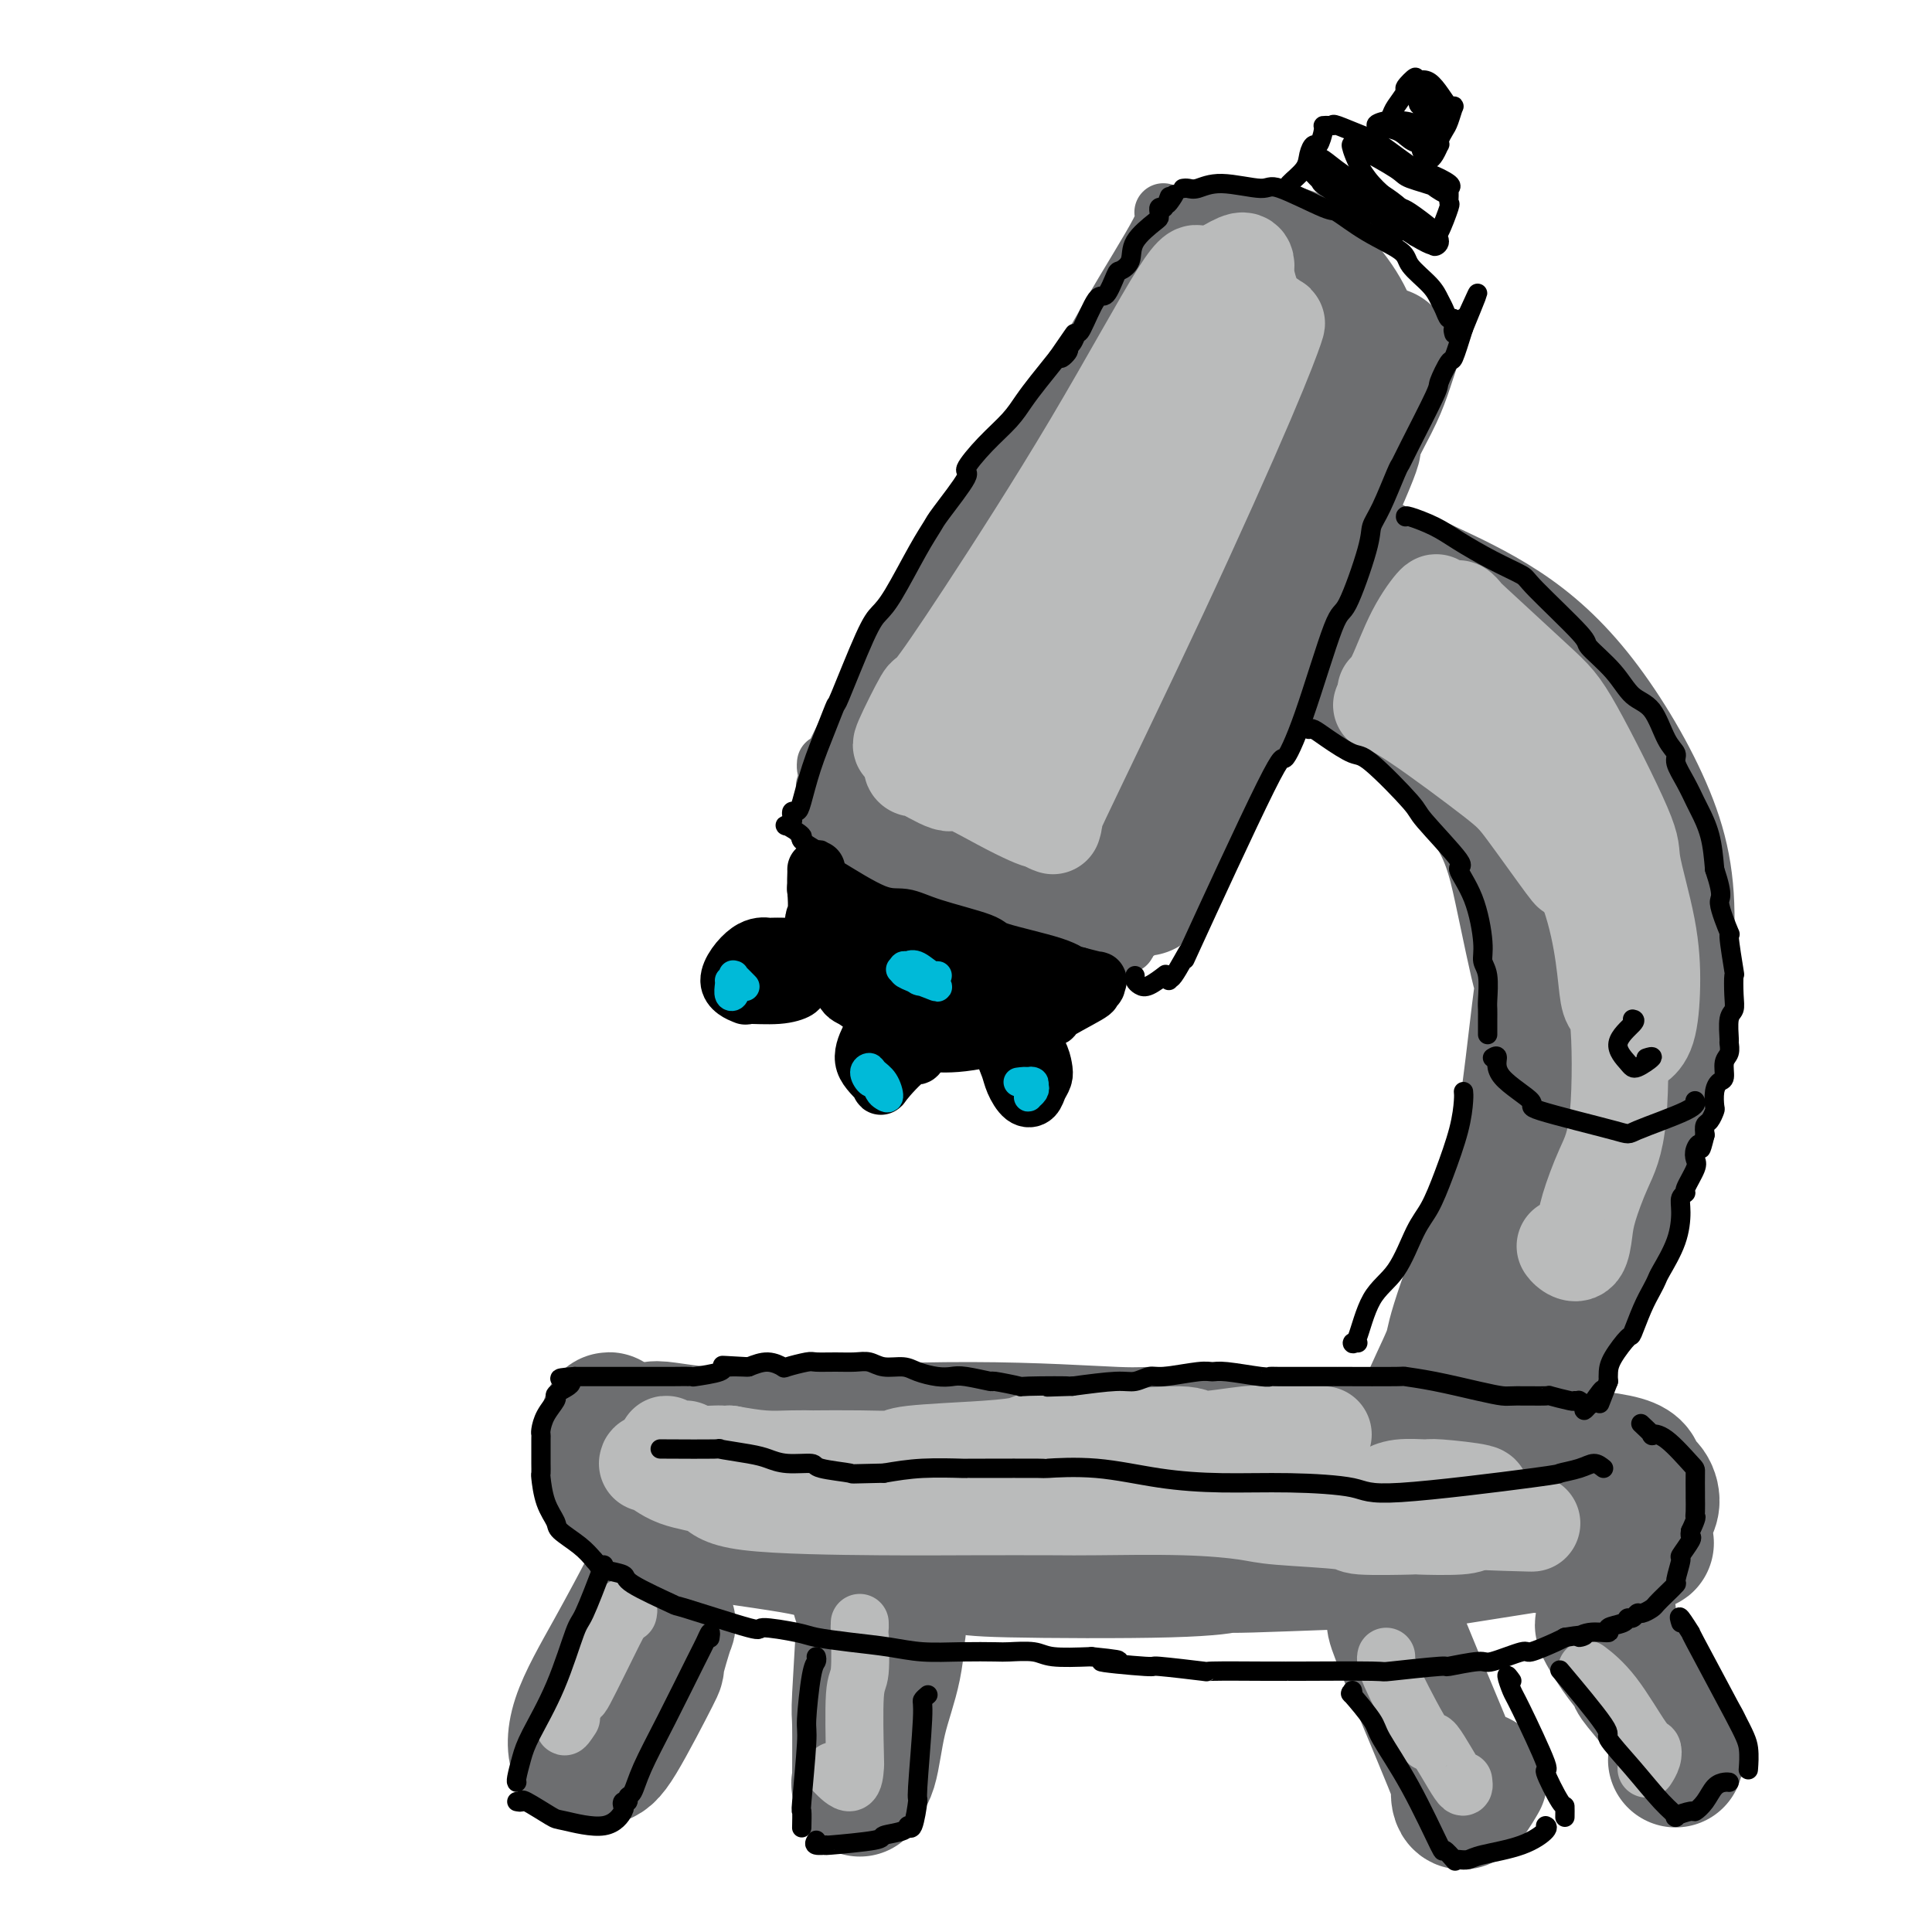 <svg viewBox='0 0 400 400' version='1.1' xmlns='http://www.w3.org/2000/svg' xmlns:xlink='http://www.w3.org/1999/xlink'><g fill='none' stroke='#6D6E70' stroke-width='12' stroke-linecap='round' stroke-linejoin='round'><path d='M183,136c0.131,-0.166 0.261,-0.331 1,-1c0.739,-0.669 2.086,-1.840 5,-5c2.914,-3.160 7.395,-8.309 11,-13c3.605,-4.691 6.333,-8.923 10,-15c3.667,-6.077 8.274,-13.998 12,-20c3.726,-6.002 6.570,-10.083 9,-14c2.430,-3.917 4.447,-7.669 6,-10c1.553,-2.331 2.641,-3.240 3,-4c0.359,-0.760 -0.010,-1.369 0,-2c0.010,-0.631 0.399,-1.283 1,-2c0.601,-0.717 1.415,-1.499 2,-2c0.585,-0.501 0.940,-0.722 1,-1c0.060,-0.278 -0.176,-0.613 0,-1c0.176,-0.387 0.765,-0.825 1,-1c0.235,-0.175 0.118,-0.088 0,0'/><path d='M241,44c-0.125,-0.056 -0.250,-0.112 0,0c0.250,0.112 0.874,0.391 -1,4c-1.874,3.609 -6.246,10.546 -10,17c-3.754,6.454 -6.892,12.425 -12,20c-5.108,7.575 -12.188,16.755 -18,26c-5.812,9.245 -10.356,18.555 -13,23c-2.644,4.445 -3.388,4.024 -5,6c-1.612,1.976 -4.092,6.347 -6,10c-1.908,3.653 -3.243,6.587 -4,8c-0.757,1.413 -0.934,1.303 -1,1c-0.066,-0.303 -0.019,-0.801 0,-1c0.019,-0.199 0.009,-0.100 0,0'/><path d='M169,171c0.842,0.900 1.683,1.799 4,4c2.317,2.201 6.109,5.703 11,9c4.891,3.297 10.880,6.389 15,8c4.120,1.611 6.372,1.741 13,1c6.628,-0.741 17.630,-2.353 23,-4c5.370,-1.647 5.106,-3.328 5,-4c-0.106,-0.672 -0.053,-0.336 0,0'/><path d='M254,44c0.242,-0.377 0.485,-0.754 1,-1c0.515,-0.246 1.303,-0.360 4,0c2.697,0.360 7.305,1.194 10,2c2.695,0.806 3.478,1.585 5,3c1.522,1.415 3.785,3.466 6,6c2.215,2.534 4.384,5.552 6,9c1.616,3.448 2.681,7.326 3,9c0.319,1.674 -0.106,1.143 0,2c0.106,0.857 0.745,3.102 1,4c0.255,0.898 0.128,0.449 0,0'/><path d='M295,74c0.377,0.142 0.755,0.283 1,0c0.245,-0.283 0.358,-0.992 0,0c-0.358,0.992 -1.186,3.684 -2,6c-0.814,2.316 -1.612,4.255 -3,7c-1.388,2.745 -3.364,6.297 -7,14c-3.636,7.703 -8.931,19.558 -11,24c-2.069,4.442 -0.913,1.470 -3,5c-2.087,3.530 -7.419,13.561 -11,21c-3.581,7.439 -5.413,12.287 -6,14c-0.587,1.713 0.069,0.290 -1,2c-1.069,1.710 -3.864,6.552 -5,9c-1.136,2.448 -0.615,2.502 -1,3c-0.385,0.498 -1.678,1.440 -2,2c-0.322,0.560 0.328,0.740 0,1c-0.328,0.260 -1.633,0.602 -2,1c-0.367,0.398 0.205,0.854 0,1c-0.205,0.146 -1.188,-0.016 -2,1c-0.812,1.016 -1.455,3.210 -2,4c-0.545,0.790 -0.993,0.174 -1,0c-0.007,-0.174 0.427,0.093 0,1c-0.427,0.907 -1.713,2.453 -3,4'/><path d='M234,194c-1.699,2.490 0.052,1.215 -1,1c-1.052,-0.215 -4.908,0.628 -6,1c-1.092,0.372 0.581,0.271 -2,0c-2.581,-0.271 -9.417,-0.712 -12,-1c-2.583,-0.288 -0.912,-0.421 -4,-1c-3.088,-0.579 -10.935,-1.603 -14,-2c-3.065,-0.397 -1.347,-0.168 -3,-1c-1.653,-0.832 -6.675,-2.724 -9,-4c-2.325,-1.276 -1.951,-1.936 -2,-2c-0.049,-0.064 -0.521,0.469 -2,-2c-1.479,-2.469 -3.966,-7.941 -5,-10c-1.034,-2.059 -0.617,-0.706 -1,-2c-0.383,-1.294 -1.567,-5.236 -2,-7c-0.433,-1.764 -0.116,-1.349 0,-1c0.116,0.349 0.031,0.632 0,1c-0.031,0.368 -0.009,0.819 0,1c0.009,0.181 0.004,0.090 0,0'/></g>
<g fill='none' stroke='#6D6E70' stroke-width='28' stroke-linecap='round' stroke-linejoin='round'><path d='M258,55c-0.141,-0.177 -0.282,-0.354 0,-1c0.282,-0.646 0.986,-1.762 0,0c-0.986,1.762 -3.662,6.400 -4,7c-0.338,0.600 1.662,-2.840 -2,3c-3.662,5.840 -12.987,20.960 -17,28c-4.013,7.040 -2.715,5.999 -6,13c-3.285,7.001 -11.152,22.043 -14,28c-2.848,5.957 -0.675,2.827 -2,5c-1.325,2.173 -6.148,9.648 -10,16c-3.852,6.352 -6.735,11.582 -8,14c-1.265,2.418 -0.913,2.024 -1,2c-0.087,-0.024 -0.615,0.322 -1,1c-0.385,0.678 -0.629,1.687 -1,2c-0.371,0.313 -0.869,-0.070 -1,0c-0.131,0.070 0.105,0.591 0,0c-0.105,-0.591 -0.553,-2.296 -1,-4'/><path d='M190,169c-0.421,-0.099 -0.974,1.653 0,-2c0.974,-3.653 3.476,-12.710 5,-17c1.524,-4.290 2.069,-3.815 3,-5c0.931,-1.185 2.248,-4.032 5,-9c2.752,-4.968 6.940,-12.056 10,-17c3.060,-4.944 4.991,-7.744 6,-9c1.009,-1.256 1.097,-0.967 1,-1c-0.097,-0.033 -0.378,-0.387 -1,0c-0.622,0.387 -1.585,1.516 -2,2c-0.415,0.484 -0.283,0.324 -4,6c-3.717,5.676 -11.283,17.187 -15,23c-3.717,5.813 -3.584,5.929 -4,6c-0.416,0.071 -1.380,0.096 -3,3c-1.620,2.904 -3.894,8.686 -5,11c-1.106,2.314 -1.042,1.159 -1,1c0.042,-0.159 0.063,0.679 0,1c-0.063,0.321 -0.209,0.125 1,1c1.209,0.875 3.774,2.821 5,4c1.226,1.179 1.113,1.589 1,2'/><path d='M192,169c2.073,1.831 4.257,3.407 8,6c3.743,2.593 9.045,6.203 12,8c2.955,1.797 3.563,1.781 6,2c2.437,0.219 6.705,0.674 9,1c2.295,0.326 2.619,0.522 4,0c1.381,-0.522 3.820,-1.763 5,-2c1.180,-0.237 1.100,0.531 2,-2c0.900,-2.531 2.781,-8.361 3,-9c0.219,-0.639 -1.222,3.912 2,-2c3.222,-5.912 11.109,-22.289 15,-31c3.891,-8.711 3.786,-9.757 4,-10c0.214,-0.243 0.748,0.316 4,-6c3.252,-6.316 9.221,-19.506 12,-26c2.779,-6.494 2.366,-6.293 2,-6c-0.366,0.293 -0.686,0.676 0,-1c0.686,-1.676 2.377,-5.413 3,-7c0.623,-1.587 0.178,-1.025 0,-1c-0.178,0.025 -0.089,-0.488 0,-1'/><path d='M283,82c7.326,-16.102 2.141,-5.358 0,-2c-2.141,3.358 -1.239,-0.669 -1,-2c0.239,-1.331 -0.187,0.035 -1,-1c-0.813,-1.035 -2.015,-4.473 -3,-6c-0.985,-1.527 -1.754,-1.145 -3,-2c-1.246,-0.855 -2.970,-2.948 -4,-5c-1.030,-2.052 -1.365,-4.062 -3,-3c-1.635,1.062 -4.570,5.197 -5,5c-0.430,-0.197 1.645,-4.728 -7,13c-8.645,17.728 -28.010,57.713 -36,74c-7.990,16.287 -4.604,8.877 -5,10c-0.396,1.123 -4.575,10.778 -6,15c-1.425,4.222 -0.097,3.010 0,3c0.097,-0.010 -1.036,1.183 0,-1c1.036,-2.183 4.240,-7.742 10,-17c5.760,-9.258 14.074,-22.217 21,-33c6.926,-10.783 12.463,-19.392 18,-28'/><path d='M258,102c8.762,-14.022 6.167,-9.578 6,-9c-0.167,0.578 2.095,-2.711 3,-4c0.905,-1.289 0.452,-0.580 1,-1c0.548,-0.420 2.098,-1.970 -1,4c-3.098,5.970 -10.844,19.459 -17,31c-6.156,11.541 -10.721,21.134 -14,29c-3.279,7.866 -5.271,14.005 -6,16c-0.729,1.995 -0.196,-0.155 0,-2c0.196,-1.845 0.056,-3.384 0,-4c-0.056,-0.616 -0.028,-0.308 0,0'/><path d='M284,117c0.111,0.026 0.223,0.051 0,0c-0.223,-0.051 -0.780,-0.179 -1,0c-0.220,0.179 -0.103,0.666 1,1c1.103,0.334 3.194,0.515 5,1c1.806,0.485 3.329,1.274 7,3c3.671,1.726 9.492,4.390 15,8c5.508,3.610 10.705,8.168 16,15c5.295,6.832 10.689,15.939 14,24c3.311,8.061 4.538,15.076 4,26c-0.538,10.924 -2.841,25.756 -4,33c-1.159,7.244 -1.175,6.901 -4,13c-2.825,6.099 -8.459,18.639 -12,27c-3.541,8.361 -4.987,12.541 -7,17c-2.013,4.459 -4.591,9.195 -6,10c-1.409,0.805 -1.649,-2.322 -2,-4c-0.351,-1.678 -0.815,-1.908 -1,-2c-0.185,-0.092 -0.093,-0.046 0,0'/><path d='M263,133c0.488,-0.175 0.976,-0.350 1,-1c0.024,-0.650 -0.417,-1.776 5,1c5.417,2.776 16.691,9.454 21,12c4.309,2.546 1.651,0.961 4,4c2.349,3.039 9.704,10.704 14,17c4.296,6.296 5.531,11.223 7,18c1.469,6.777 3.170,15.402 4,18c0.830,2.598 0.787,-0.833 0,5c-0.787,5.833 -2.319,20.929 -4,30c-1.681,9.071 -3.512,12.116 -6,18c-2.488,5.884 -5.633,14.605 -7,19c-1.367,4.395 -0.955,4.462 -2,7c-1.045,2.538 -3.547,7.547 -4,9c-0.453,1.453 1.144,-0.649 4,-5c2.856,-4.351 6.972,-10.950 11,-20c4.028,-9.050 7.969,-20.552 10,-35c2.031,-14.448 2.152,-31.842 2,-40c-0.152,-8.158 -0.576,-7.079 -1,-6'/><path d='M322,184c-0.847,-11.784 -3.465,-18.245 -10,-26c-6.535,-7.755 -16.986,-16.806 -21,-20c-4.014,-3.194 -1.591,-0.532 -1,0c0.591,0.532 -0.649,-1.066 4,5c4.649,6.066 15.187,19.797 20,26c4.813,6.203 3.902,4.878 5,9c1.098,4.122 4.206,13.689 3,30c-1.206,16.311 -6.727,39.365 -10,51c-3.273,11.635 -4.300,11.851 -5,13c-0.700,1.149 -1.073,3.233 -2,4c-0.927,0.767 -2.408,0.219 -3,0c-0.592,-0.219 -0.296,-0.110 0,0'/><path d='M302,299c-0.201,-0.002 -0.401,-0.003 -1,0c-0.599,0.003 -1.596,0.011 -3,0c-1.404,-0.011 -3.215,-0.040 -8,0c-4.785,0.040 -12.543,0.150 -18,0c-5.457,-0.150 -8.612,-0.558 -14,-1c-5.388,-0.442 -13.008,-0.916 -17,-1c-3.992,-0.084 -4.358,0.223 -10,0c-5.642,-0.223 -16.562,-0.975 -30,-1c-13.438,-0.025 -29.394,0.676 -39,1c-9.606,0.324 -12.861,0.269 -16,0c-3.139,-0.269 -6.161,-0.753 -8,-1c-1.839,-0.247 -2.495,-0.259 -3,0c-0.505,0.259 -0.859,0.788 -1,1c-0.141,0.212 -0.071,0.106 0,0'/><path d='M126,294c0.121,-0.073 0.243,-0.146 0,1c-0.243,1.146 -0.849,3.512 -1,5c-0.151,1.488 0.155,2.097 0,3c-0.155,0.903 -0.769,2.100 1,4c1.769,1.900 5.921,4.502 7,6c1.079,1.498 -0.916,1.893 5,3c5.916,1.107 19.742,2.925 26,4c6.258,1.075 4.949,1.408 10,2c5.051,0.592 16.462,1.442 22,2c5.538,0.558 5.203,0.824 13,1c7.797,0.176 23.727,0.260 33,0c9.273,-0.260 11.890,-0.866 12,-1c0.110,-0.134 -2.287,0.202 5,0c7.287,-0.202 24.259,-0.944 31,-1c6.741,-0.056 3.251,0.573 7,0c3.749,-0.573 14.737,-2.350 19,-3c4.263,-0.650 1.802,-0.175 3,0c1.198,0.175 6.057,0.050 9,0c2.943,-0.050 3.972,-0.025 5,0'/><path d='M333,320c14.455,-0.868 5.093,-0.539 2,0c-3.093,0.539 0.084,1.287 2,0c1.916,-1.287 2.572,-4.609 3,-6c0.428,-1.391 0.628,-0.852 1,-1c0.372,-0.148 0.917,-0.985 1,-2c0.083,-1.015 -0.295,-2.209 -1,-3c-0.705,-0.791 -1.736,-1.181 -2,-2c-0.264,-0.819 0.240,-2.069 -3,-3c-3.240,-0.931 -10.224,-1.545 -16,-2c-5.776,-0.455 -10.344,-0.752 -13,-1c-2.656,-0.248 -3.400,-0.447 -7,0c-3.600,0.447 -10.058,1.541 -15,2c-4.942,0.459 -8.369,0.284 -15,1c-6.631,0.716 -16.465,2.322 -21,3c-4.535,0.678 -3.772,0.429 -8,1c-4.228,0.571 -13.446,1.961 -20,3c-6.554,1.039 -10.444,1.725 -14,2c-3.556,0.275 -6.778,0.137 -10,0'/><path d='M197,312c-19.957,1.448 -14.850,-0.932 -14,-2c0.850,-1.068 -2.556,-0.822 -5,-1c-2.444,-0.178 -3.927,-0.779 -5,-1c-1.073,-0.221 -1.735,-0.063 -2,0c-0.265,0.063 -0.132,0.032 0,0'/><path d='M136,326c-0.467,0.494 -0.934,0.988 -1,1c-0.066,0.012 0.268,-0.459 -1,2c-1.268,2.459 -4.139,7.848 -7,13c-2.861,5.152 -5.711,10.069 -7,14c-1.289,3.931 -1.017,6.878 0,8c1.017,1.122 2.777,0.418 4,0c1.223,-0.418 1.908,-0.550 4,-4c2.092,-3.450 5.590,-10.217 7,-13c1.410,-2.783 0.731,-1.583 1,-3c0.269,-1.417 1.484,-5.452 2,-7c0.516,-1.548 0.331,-0.609 0,0c-0.331,0.609 -0.809,0.888 -1,1c-0.191,0.112 -0.096,0.056 0,0'/><path d='M178,331c0.431,-0.864 0.862,-1.728 1,-1c0.138,0.728 -0.016,3.048 0,3c0.016,-0.048 0.201,-2.465 0,1c-0.201,3.465 -0.788,12.810 -1,17c-0.212,4.190 -0.051,3.224 0,6c0.051,2.776 -0.010,9.293 0,12c0.010,2.707 0.090,1.605 0,1c-0.090,-0.605 -0.350,-0.711 0,-1c0.350,-0.289 1.309,-0.760 2,-3c0.691,-2.240 1.113,-6.249 2,-10c0.887,-3.751 2.238,-7.242 3,-11c0.762,-3.758 0.936,-7.781 1,-9c0.064,-1.219 0.018,0.366 0,1c-0.018,0.634 -0.009,0.317 0,0'/><path d='M289,337c0.089,-0.309 0.179,-0.618 0,-1c-0.179,-0.382 -0.626,-0.838 0,1c0.626,1.838 2.326,5.968 4,10c1.674,4.032 3.321,7.966 5,12c1.679,4.034 3.389,8.169 4,10c0.611,1.831 0.123,1.357 0,2c-0.123,0.643 0.121,2.404 1,2c0.879,-0.404 2.394,-2.973 3,-4c0.606,-1.027 0.303,-0.514 0,0'/><path d='M333,334c-0.441,-0.229 -0.881,-0.458 -1,0c-0.119,0.458 0.085,1.601 0,2c-0.085,0.399 -0.457,0.052 0,1c0.457,0.948 1.745,3.191 3,5c1.255,1.809 2.477,3.186 3,4c0.523,0.814 0.347,1.067 1,2c0.653,0.933 2.137,2.548 4,5c1.863,2.452 4.107,5.743 5,7c0.893,1.257 0.435,0.481 0,1c-0.435,0.519 -0.848,2.332 -1,3c-0.152,0.668 -0.043,0.191 0,0c0.043,-0.191 0.022,-0.095 0,0'/></g>
<g fill='none' stroke='#BABBBB' stroke-width='20' stroke-linecap='round' stroke-linejoin='round'><path d='M249,57c-0.439,-0.064 -0.879,-0.128 -1,0c-0.121,0.128 0.075,0.446 0,0c-0.075,-0.446 -0.423,-1.658 -4,4c-3.577,5.658 -10.385,18.186 -18,31c-7.615,12.814 -16.037,25.913 -22,35c-5.963,9.087 -9.468,14.161 -11,16c-1.532,1.839 -1.091,0.441 -2,2c-0.909,1.559 -3.168,6.074 -4,8c-0.832,1.926 -0.238,1.265 0,1c0.238,-0.265 0.119,-0.132 0,0'/><path d='M190,159c-0.364,0.098 -0.728,0.196 -1,0c-0.272,-0.196 -0.453,-0.687 1,0c1.453,0.687 4.538,2.552 6,3c1.462,0.448 1.299,-0.521 3,0c1.701,0.521 5.265,2.532 8,4c2.735,1.468 4.640,2.394 6,3c1.360,0.606 2.174,0.894 3,1c0.826,0.106 1.665,0.030 2,0c0.335,-0.030 0.168,-0.015 0,0'/><path d='M218,171c0.247,-0.838 0.494,-1.676 0,-1c-0.494,0.676 -1.729,2.865 2,-5c3.729,-7.865 12.423,-25.785 20,-42c7.577,-16.215 14.039,-30.724 18,-40c3.961,-9.276 5.423,-13.320 6,-15c0.577,-1.680 0.270,-0.996 0,-1c-0.270,-0.004 -0.503,-0.697 -1,-1c-0.497,-0.303 -1.258,-0.216 -2,-1c-0.742,-0.784 -1.464,-2.439 -2,-4c-0.536,-1.561 -0.886,-3.027 -1,-4c-0.114,-0.973 0.008,-1.454 0,-2c-0.008,-0.546 -0.145,-1.156 -1,-1c-0.855,0.156 -2.427,1.078 -4,2'/><path d='M253,56c-0.871,0.335 -1.049,0.172 -2,1c-0.951,0.828 -2.675,2.645 -6,9c-3.325,6.355 -8.253,17.247 -11,23c-2.747,5.753 -3.314,6.365 -7,14c-3.686,7.635 -10.490,22.291 -14,31c-3.510,8.709 -3.725,11.470 -4,13c-0.275,1.530 -0.612,1.829 -1,4c-0.388,2.171 -0.829,6.215 0,5c0.829,-1.215 2.929,-7.688 7,-16c4.071,-8.312 10.113,-18.464 15,-27c4.887,-8.536 8.620,-15.455 11,-20c2.380,-4.545 3.406,-6.715 4,-8c0.594,-1.285 0.757,-1.685 1,-2c0.243,-0.315 0.565,-0.546 0,1c-0.565,1.546 -2.019,4.870 -4,9c-1.981,4.130 -4.491,9.065 -7,14'/><path d='M235,107c-2.500,5.357 -3.750,7.750 -5,11c-1.250,3.250 -2.500,7.357 -3,9c-0.500,1.643 -0.250,0.821 0,0'/><path d='M297,126c0.348,-0.853 0.695,-1.707 0,-1c-0.695,0.707 -2.434,2.973 -4,6c-1.566,3.027 -2.960,6.815 -4,9c-1.040,2.185 -1.726,2.767 -2,3c-0.274,0.233 -0.137,0.116 0,0'/><path d='M286,146c0.045,-0.153 0.090,-0.306 1,0c0.910,0.306 2.685,1.069 7,4c4.315,2.931 11.170,8.028 15,11c3.830,2.972 4.635,3.817 7,7c2.365,3.183 6.291,8.703 8,11c1.709,2.297 1.203,1.371 1,1c-0.203,-0.371 -0.101,-0.185 0,0'/><path d='M302,127c-0.146,-0.562 -0.293,-1.124 0,-1c0.293,0.124 1.025,0.933 1,1c-0.025,0.067 -0.808,-0.608 2,2c2.808,2.608 9.207,8.500 13,12c3.793,3.500 4.978,4.610 8,10c3.022,5.390 7.880,15.061 10,20c2.120,4.939 1.503,5.145 2,8c0.497,2.855 2.108,8.359 3,13c0.892,4.641 1.064,8.419 1,12c-0.064,3.581 -0.363,6.964 -1,9c-0.637,2.036 -1.610,2.725 -2,3c-0.390,0.275 -0.195,0.138 0,0'/><path d='M306,147c-0.369,-0.481 -0.738,-0.962 -1,-1c-0.262,-0.038 -0.417,0.368 1,2c1.417,1.632 4.406,4.489 9,11c4.594,6.511 10.792,16.674 14,26c3.208,9.326 3.427,17.814 4,21c0.573,3.186 1.499,1.071 2,5c0.501,3.929 0.577,13.901 0,20c-0.577,6.099 -1.807,8.325 -3,11c-1.193,2.675 -2.348,5.799 -3,8c-0.652,2.201 -0.802,3.479 -1,5c-0.198,1.521 -0.445,3.284 -1,4c-0.555,0.716 -1.419,0.385 -2,0c-0.581,-0.385 -0.880,-0.824 -1,-1c-0.120,-0.176 -0.060,-0.088 0,0'/><path d='M274,297c-0.522,0.003 -1.045,0.006 -1,0c0.045,-0.006 0.656,-0.020 -1,0c-1.656,0.020 -5.581,0.076 -8,0c-2.419,-0.076 -3.334,-0.283 -6,0c-2.666,0.283 -7.085,1.056 -9,1c-1.915,-0.056 -1.325,-0.940 -5,-1c-3.675,-0.060 -11.613,0.705 -15,1c-3.387,0.295 -2.222,0.120 -4,0c-1.778,-0.120 -6.500,-0.186 -9,0c-2.500,0.186 -2.778,0.624 -4,1c-1.222,0.376 -3.387,0.689 -8,1c-4.613,0.311 -11.674,0.619 -15,1c-3.326,0.381 -2.916,0.834 -4,1c-1.084,0.166 -3.663,0.045 -7,0c-3.337,-0.045 -7.433,-0.015 -9,0c-1.567,0.015 -0.606,0.014 -1,0c-0.394,-0.014 -2.145,-0.042 -4,0c-1.855,0.042 -3.816,0.155 -6,0c-2.184,-0.155 -4.592,-0.577 -7,-1'/><path d='M151,301c-19.414,0.601 -6.450,0.104 -3,0c3.450,-0.104 -2.616,0.184 -5,0c-2.384,-0.184 -1.087,-0.841 -1,-1c0.087,-0.159 -1.035,0.178 -2,0c-0.965,-0.178 -1.774,-0.873 -2,-1c-0.226,-0.127 0.132,0.312 0,1c-0.132,0.688 -0.752,1.625 -1,2c-0.248,0.375 -0.124,0.187 0,0'/><path d='M134,303c0.054,-0.301 0.108,-0.603 1,0c0.892,0.603 2.622,2.109 5,3c2.378,0.891 5.403,1.167 7,2c1.597,0.833 1.766,2.223 8,3c6.234,0.777 18.531,0.939 27,1c8.469,0.061 13.109,0.019 19,0c5.891,-0.019 13.035,-0.016 17,0c3.965,0.016 4.753,0.046 9,0c4.247,-0.046 11.955,-0.166 18,0c6.045,0.166 10.428,0.619 13,1c2.572,0.381 3.333,0.690 7,1c3.667,0.310 10.239,0.620 13,1c2.761,0.380 1.709,0.831 4,1c2.291,0.169 7.923,0.056 10,0c2.077,-0.056 0.598,-0.053 2,0c1.402,0.053 5.686,0.158 8,0c2.314,-0.158 2.657,-0.579 3,-1'/><path d='M305,315c23.428,0.667 6.997,0.333 1,0c-5.997,-0.333 -1.560,-0.667 0,-1c1.560,-0.333 0.244,-0.666 0,-1c-0.244,-0.334 0.586,-0.668 1,-1c0.414,-0.332 0.413,-0.663 0,-1c-0.413,-0.337 -1.237,-0.680 -1,-1c0.237,-0.320 1.534,-0.618 0,-1c-1.534,-0.382 -5.900,-0.848 -8,-1c-2.100,-0.152 -1.934,0.011 -3,0c-1.066,-0.011 -3.364,-0.195 -5,0c-1.636,0.195 -2.610,0.770 -3,1c-0.390,0.230 -0.195,0.115 0,0'/></g>
<g fill='none' stroke='#BABBBB' stroke-width='12' stroke-linecap='round' stroke-linejoin='round'><path d='M178,336c0.008,0.536 0.016,1.073 0,1c-0.016,-0.073 -0.057,-0.755 0,1c0.057,1.755 0.211,5.948 0,8c-0.211,2.052 -0.786,1.964 -1,5c-0.214,3.036 -0.069,9.195 0,12c0.069,2.805 0.060,2.257 0,3c-0.060,0.743 -0.170,2.777 -1,3c-0.830,0.223 -2.380,-1.365 -3,-2c-0.620,-0.635 -0.310,-0.318 0,0'/><path d='M130,334c0.078,-0.321 0.156,-0.643 0,-1c-0.156,-0.357 -0.546,-0.751 -1,0c-0.454,0.751 -0.971,2.645 -1,3c-0.029,0.355 0.430,-0.830 -1,2c-1.430,2.830 -4.751,9.675 -6,12c-1.249,2.325 -0.428,0.128 -1,1c-0.572,0.872 -2.539,4.812 -3,6c-0.461,1.188 0.582,-0.375 1,-1c0.418,-0.625 0.209,-0.313 0,0'/><path d='M287,343c-0.050,0.199 -0.101,0.399 0,1c0.101,0.601 0.353,1.604 2,5c1.647,3.396 4.690,9.186 6,11c1.310,1.814 0.887,-0.349 2,1c1.113,1.349 3.761,6.209 5,8c1.239,1.791 1.068,0.512 1,0c-0.068,-0.512 -0.034,-0.256 0,0'/><path d='M329,346c-0.400,-0.306 -0.800,-0.612 0,0c0.800,0.612 2.799,2.143 5,5c2.201,2.857 4.604,7.039 6,9c1.396,1.961 1.787,1.701 2,2c0.213,0.299 0.250,1.157 0,2c-0.250,0.843 -0.786,1.669 -1,2c-0.214,0.331 -0.107,0.165 0,0'/></g>
<g fill='none' stroke='#000000' stroke-width='12' stroke-linecap='round' stroke-linejoin='round'><path d='M169,180c0.010,0.225 0.020,0.450 0,1c-0.020,0.550 -0.070,1.425 0,3c0.070,1.575 0.260,3.850 0,5c-0.260,1.150 -0.971,1.176 0,4c0.971,2.824 3.624,8.445 5,11c1.376,2.555 1.475,2.044 3,3c1.525,0.956 4.475,3.380 7,5c2.525,1.620 4.624,2.438 6,3c1.376,0.562 2.030,0.868 4,1c1.970,0.132 5.255,0.089 10,-1c4.745,-1.089 10.950,-3.223 13,-4c2.050,-0.777 -0.054,-0.198 1,-1c1.054,-0.802 5.266,-2.985 7,-4c1.734,-1.015 0.989,-0.863 1,-1c0.011,-0.137 0.776,-0.562 1,-1c0.224,-0.438 -0.094,-0.887 0,-1c0.094,-0.113 0.598,0.111 0,0c-0.598,-0.111 -2.299,-0.555 -4,-1'/><path d='M223,202c-0.774,-0.231 -0.709,0.192 -1,0c-0.291,-0.192 -0.937,-0.998 -4,-2c-3.063,-1.002 -8.543,-2.201 -11,-3c-2.457,-0.799 -1.889,-1.200 -4,-2c-2.111,-0.800 -6.899,-2.000 -10,-3c-3.101,-1.000 -4.513,-1.799 -6,-2c-1.487,-0.201 -3.047,0.197 -6,-1c-2.953,-1.197 -7.298,-3.989 -9,-5c-1.702,-1.011 -0.759,-0.241 -1,0c-0.241,0.241 -1.665,-0.048 -2,0c-0.335,0.048 0.418,0.433 2,2c1.582,1.567 3.993,4.315 7,7c3.007,2.685 6.610,5.307 12,9c5.390,3.693 12.567,8.456 13,9c0.433,0.544 -5.876,-3.130 -9,-5c-3.124,-1.870 -3.062,-1.935 -3,-2'/><path d='M191,204c-4.679,-2.819 -10.378,-6.366 -13,-8c-2.622,-1.634 -2.169,-1.354 -2,-1c0.169,0.354 0.054,0.783 1,1c0.946,0.217 2.952,0.223 5,1c2.048,0.777 4.139,2.324 7,4c2.861,1.676 6.493,3.482 10,5c3.507,1.518 6.888,2.747 8,3c1.112,0.253 -0.047,-0.470 -1,-1c-0.953,-0.530 -1.701,-0.866 -2,-1c-0.299,-0.134 -0.150,-0.067 0,0'/><path d='M201,206c-0.357,-0.348 -0.714,-0.696 -1,-1c-0.286,-0.304 -0.502,-0.564 -1,-1c-0.498,-0.436 -1.279,-1.049 -2,-2c-0.721,-0.951 -1.381,-2.241 2,-2c3.381,0.241 10.803,2.013 14,3c3.197,0.987 2.168,1.189 1,1c-1.168,-0.189 -2.477,-0.768 -3,-1c-0.523,-0.232 -0.262,-0.116 0,0'/><path d='M163,196c-0.204,0.003 -0.409,0.006 -1,0c-0.591,-0.006 -1.569,-0.022 -2,0c-0.431,0.022 -0.317,0.083 -1,0c-0.683,-0.083 -2.164,-0.308 -4,1c-1.836,1.308 -4.026,4.151 -4,6c0.026,1.849 2.267,2.703 3,3c0.733,0.297 -0.042,0.035 1,0c1.042,-0.035 3.900,0.155 6,0c2.100,-0.155 3.441,-0.657 4,-1c0.559,-0.343 0.335,-0.528 1,-1c0.665,-0.472 2.218,-1.233 2,-2c-0.218,-0.767 -2.206,-1.541 -3,-2c-0.794,-0.459 -0.394,-0.603 -1,-1c-0.606,-0.397 -2.218,-1.049 -3,-1c-0.782,0.049 -0.734,0.798 -1,1c-0.266,0.202 -0.844,-0.142 -1,0c-0.156,0.142 0.112,0.769 1,1c0.888,0.231 2.397,0.066 3,0c0.603,-0.066 0.302,-0.033 0,0'/><path d='M183,210c0.067,-0.561 0.135,-1.121 0,-1c-0.135,0.121 -0.471,0.924 -1,2c-0.529,1.076 -1.249,2.427 -2,4c-0.751,1.573 -1.532,3.370 -1,5c0.532,1.630 2.376,3.095 3,4c0.624,0.905 0.028,1.250 1,0c0.972,-1.250 3.511,-4.096 5,-5c1.489,-0.904 1.926,0.132 2,-1c0.074,-1.132 -0.216,-4.434 -1,-6c-0.784,-1.566 -2.063,-1.397 -3,-2c-0.937,-0.603 -1.533,-1.979 -2,-2c-0.467,-0.021 -0.806,1.314 -1,2c-0.194,0.686 -0.245,0.723 0,1c0.245,0.277 0.784,0.793 1,1c0.216,0.207 0.108,0.103 0,0'/><path d='M209,217c-0.518,0.150 -1.036,0.301 -1,1c0.036,0.699 0.625,1.947 1,3c0.375,1.053 0.535,1.912 1,3c0.465,1.088 1.235,2.405 2,3c0.765,0.595 1.524,0.466 2,0c0.476,-0.466 0.670,-1.271 1,-2c0.330,-0.729 0.797,-1.381 1,-2c0.203,-0.619 0.142,-1.204 0,-2c-0.142,-0.796 -0.364,-1.803 -1,-3c-0.636,-1.197 -1.687,-2.583 -2,-3c-0.313,-0.417 0.112,0.136 0,0c-0.112,-0.136 -0.761,-0.960 -1,-1c-0.239,-0.040 -0.068,0.703 0,1c0.068,0.297 0.034,0.149 0,0'/></g>
<g fill='none' stroke='#00BAD8' stroke-width='6' stroke-linecap='round' stroke-linejoin='round'><path d='M180,223c0.330,0.221 0.661,0.442 1,1c0.339,0.558 0.687,1.453 1,2c0.313,0.547 0.593,0.745 1,1c0.407,0.255 0.942,0.568 1,0c0.058,-0.568 -0.360,-2.015 -1,-3c-0.640,-0.985 -1.502,-1.506 -2,-2c-0.498,-0.494 -0.631,-0.959 -1,-1c-0.369,-0.041 -0.975,0.343 -1,1c-0.025,0.657 0.529,1.589 1,2c0.471,0.411 0.858,0.303 1,0c0.142,-0.303 0.041,-0.801 0,-1c-0.041,-0.199 -0.020,-0.100 0,0'/><path d='M151,203c0.030,0.208 0.061,0.416 0,1c-0.061,0.584 -0.212,1.544 0,2c0.212,0.456 0.787,0.407 1,0c0.213,-0.407 0.065,-1.174 0,-2c-0.065,-0.826 -0.045,-1.713 0,-2c0.045,-0.287 0.115,0.026 0,0c-0.115,-0.026 -0.416,-0.392 0,0c0.416,0.392 1.547,1.540 2,2c0.453,0.460 0.226,0.230 0,0'/><path d='M214,225c0.113,-0.398 0.227,-0.797 0,-1c-0.227,-0.203 -0.794,-0.211 -1,0c-0.206,0.211 -0.052,0.642 0,1c0.052,0.358 0.001,0.642 0,1c-0.001,0.358 0.048,0.791 0,1c-0.048,0.209 -0.193,0.196 0,0c0.193,-0.196 0.724,-0.574 1,-1c0.276,-0.426 0.298,-0.899 0,-1c-0.298,-0.101 -0.915,0.169 -1,0c-0.085,-0.169 0.362,-0.776 0,-1c-0.362,-0.224 -1.532,-0.064 -2,0c-0.468,0.064 -0.234,0.032 0,0'/><path d='M188,200c0.115,0.026 0.231,0.053 0,0c-0.231,-0.053 -0.807,-0.184 -1,0c-0.193,0.184 -0.002,0.683 0,1c0.002,0.317 -0.184,0.453 1,1c1.184,0.547 3.736,1.506 5,2c1.264,0.494 1.238,0.524 1,0c-0.238,-0.524 -0.688,-1.601 -1,-2c-0.312,-0.399 -0.484,-0.120 -1,0c-0.516,0.120 -1.374,0.080 -2,0c-0.626,-0.080 -1.020,-0.202 -1,0c0.020,0.202 0.455,0.726 1,1c0.545,0.274 1.201,0.297 2,0c0.799,-0.297 1.742,-0.914 2,-1c0.258,-0.086 -0.168,0.358 -1,0c-0.832,-0.358 -2.070,-1.520 -3,-2c-0.930,-0.480 -1.551,-0.280 -2,0c-0.449,0.280 -0.724,0.640 -1,1'/><path d='M187,201c-1.000,-0.500 -0.500,-0.250 0,0'/></g>
<g fill='none' stroke='#000000' stroke-width='4' stroke-linecap='round' stroke-linejoin='round'><path d='M170,176c-0.520,-0.057 -1.040,-0.114 -1,0c0.040,0.114 0.640,0.399 0,0c-0.640,-0.399 -2.522,-1.484 -3,-2c-0.478,-0.516 0.446,-0.464 0,-1c-0.446,-0.536 -2.264,-1.659 -3,-2c-0.736,-0.341 -0.390,0.101 0,0c0.390,-0.101 0.826,-0.743 1,-1c0.174,-0.257 0.087,-0.128 0,0'/><path d='M164,169c-0.094,-0.441 -0.188,-0.882 0,-1c0.188,-0.118 0.657,0.086 1,0c0.343,-0.086 0.561,-0.461 1,-2c0.439,-1.539 1.101,-4.243 2,-7c0.899,-2.757 2.036,-5.567 3,-8c0.964,-2.433 1.754,-4.487 2,-5c0.246,-0.513 -0.051,0.517 1,-2c1.051,-2.517 3.451,-8.579 5,-12c1.549,-3.421 2.245,-4.199 3,-5c0.755,-0.801 1.567,-1.623 3,-4c1.433,-2.377 3.488,-6.307 5,-9c1.512,-2.693 2.483,-4.148 3,-5c0.517,-0.852 0.582,-1.102 2,-3c1.418,-1.898 4.189,-5.445 5,-7c0.811,-1.555 -0.339,-1.118 0,-2c0.339,-0.882 2.165,-3.085 4,-5c1.835,-1.915 3.677,-3.544 5,-5c1.323,-1.456 2.125,-2.738 3,-4c0.875,-1.262 1.821,-2.503 3,-4c1.179,-1.497 2.589,-3.248 4,-5'/><path d='M219,74c6.351,-9.214 2.227,-3.247 1,-1c-1.227,2.247 0.443,0.776 1,0c0.557,-0.776 0.001,-0.858 0,-1c-0.001,-0.142 0.551,-0.346 1,-1c0.449,-0.654 0.793,-1.759 1,-2c0.207,-0.241 0.278,0.381 1,-1c0.722,-1.381 2.096,-4.767 3,-6c0.904,-1.233 1.338,-0.313 2,-1c0.662,-0.687 1.550,-2.979 2,-4c0.450,-1.021 0.460,-0.770 1,-1c0.540,-0.230 1.609,-0.940 2,-2c0.391,-1.060 0.104,-2.470 1,-4c0.896,-1.530 2.975,-3.181 4,-4c1.025,-0.819 0.996,-0.807 1,-1c0.004,-0.193 0.039,-0.590 0,-1c-0.039,-0.410 -0.154,-0.831 0,-1c0.154,-0.169 0.577,-0.084 1,0'/><path d='M241,43c3.631,-4.964 1.708,-1.875 1,-1c-0.708,0.875 -0.202,-0.464 0,-1c0.202,-0.536 0.101,-0.268 0,0'/><path d='M245,39c-0.077,0.011 -0.154,0.022 0,0c0.154,-0.022 0.538,-0.076 1,0c0.462,0.076 1.003,0.284 2,0c0.997,-0.284 2.449,-1.060 5,-1c2.551,0.060 6.202,0.956 8,1c1.798,0.044 1.743,-0.764 4,0c2.257,0.764 6.825,3.099 9,4c2.175,0.901 1.955,0.369 3,1c1.045,0.631 3.355,2.424 6,4c2.645,1.576 5.626,2.935 7,4c1.374,1.065 1.142,1.834 2,3c0.858,1.166 2.807,2.727 4,4c1.193,1.273 1.631,2.258 2,3c0.369,0.742 0.670,1.241 1,2c0.330,0.759 0.691,1.776 1,2c0.309,0.224 0.566,-0.346 1,0c0.434,0.346 1.044,1.608 1,2c-0.044,0.392 -0.743,-0.087 -1,0c-0.257,0.087 -0.074,0.739 0,1c0.074,0.261 0.037,0.130 0,0'/><path d='M235,202c-0.077,0.325 -0.153,0.651 0,1c0.153,0.349 0.536,0.722 1,1c0.464,0.278 1.010,0.459 2,0c0.990,-0.459 2.426,-1.560 3,-2c0.574,-0.440 0.287,-0.220 0,0'/><path d='M242,203c0.000,-0.625 0.001,-1.250 0,-1c-0.001,0.250 -0.003,1.375 1,0c1.003,-1.375 3.010,-5.250 3,-5c-0.010,0.250 -2.038,4.626 1,-2c3.038,-6.626 11.143,-24.253 15,-32c3.857,-7.747 3.464,-5.616 4,-6c0.536,-0.384 1.999,-3.285 4,-9c2.001,-5.715 4.541,-14.244 6,-18c1.459,-3.756 1.837,-2.740 3,-5c1.163,-2.260 3.110,-7.795 4,-11c0.890,-3.205 0.725,-4.080 1,-5c0.275,-0.920 0.992,-1.886 2,-4c1.008,-2.114 2.307,-5.375 3,-7c0.693,-1.625 0.781,-1.614 1,-2c0.219,-0.386 0.569,-1.171 2,-4c1.431,-2.829 3.944,-7.703 5,-10c1.056,-2.297 0.654,-2.018 1,-3c0.346,-0.982 1.439,-3.226 2,-4c0.561,-0.774 0.589,-0.078 1,-1c0.411,-0.922 1.206,-3.461 2,-6'/><path d='M303,68c5.724,-13.919 1.534,-4.215 0,-1c-1.534,3.215 -0.413,-0.057 0,-1c0.413,-0.943 0.118,0.445 0,1c-0.118,0.555 -0.059,0.278 0,0'/><path d='M291,107c-0.036,-0.162 -0.072,-0.324 1,0c1.072,0.324 3.253,1.133 5,2c1.747,0.867 3.062,1.791 5,3c1.938,1.209 4.501,2.702 7,4c2.499,1.298 4.934,2.400 6,3c1.066,0.600 0.763,0.696 3,3c2.237,2.304 7.015,6.816 9,9c1.985,2.184 1.178,2.041 2,3c0.822,0.959 3.272,3.020 5,5c1.728,1.980 2.735,3.880 4,5c1.265,1.120 2.790,1.460 4,3c1.210,1.540 2.107,4.279 3,6c0.893,1.721 1.782,2.423 2,3c0.218,0.577 -0.236,1.030 0,2c0.236,0.970 1.163,2.459 2,4c0.837,1.541 1.585,3.135 2,4c0.415,0.865 0.496,1.002 1,2c0.504,0.998 1.430,2.857 2,5c0.570,2.143 0.785,4.572 1,7'/><path d='M355,180c2.112,6.312 0.892,5.593 1,7c0.108,1.407 1.545,4.939 2,6c0.455,1.061 -0.073,-0.350 0,1c0.073,1.350 0.748,5.462 1,7c0.252,1.538 0.082,0.504 0,1c-0.082,0.496 -0.075,2.524 0,4c0.075,1.476 0.217,2.402 0,3c-0.217,0.598 -0.794,0.869 -1,2c-0.206,1.131 -0.040,3.123 0,4c0.040,0.877 -0.045,0.640 0,1c0.045,0.360 0.218,1.316 0,2c-0.218,0.684 -0.829,1.094 -1,2c-0.171,0.906 0.099,2.308 0,3c-0.099,0.692 -0.565,0.676 -1,1c-0.435,0.324 -0.838,0.989 -1,2c-0.162,1.011 -0.082,2.368 0,3c0.082,0.632 0.166,0.541 0,1c-0.166,0.459 -0.583,1.470 -1,2c-0.417,0.530 -0.833,0.580 -1,1c-0.167,0.420 -0.083,1.210 0,2'/><path d='M353,235c-1.096,4.443 -0.838,2.550 -1,2c-0.162,-0.550 -0.746,0.245 -1,1c-0.254,0.755 -0.177,1.472 0,2c0.177,0.528 0.454,0.866 0,2c-0.454,1.134 -1.639,3.063 -2,4c-0.361,0.937 0.103,0.881 0,1c-0.103,0.119 -0.773,0.413 -1,1c-0.227,0.587 -0.010,1.469 0,3c0.010,1.531 -0.185,3.713 -1,6c-0.815,2.287 -2.250,4.680 -3,6c-0.750,1.320 -0.815,1.566 -1,2c-0.185,0.434 -0.491,1.057 -1,2c-0.509,0.943 -1.222,2.206 -2,4c-0.778,1.794 -1.620,4.119 -2,5c-0.380,0.881 -0.298,0.319 -1,1c-0.702,0.681 -2.189,2.607 -3,4c-0.811,1.393 -0.946,2.255 -1,3c-0.054,0.745 -0.027,1.372 0,2'/><path d='M333,286c-3.211,8.232 -1.238,3.313 -1,2c0.238,-1.313 -1.261,0.979 -2,2c-0.739,1.021 -0.720,0.771 -1,1c-0.280,0.229 -0.858,0.938 -1,1c-0.142,0.062 0.154,-0.522 0,-1c-0.154,-0.478 -0.758,-0.851 -1,-1c-0.242,-0.149 -0.121,-0.075 0,0'/><path d='M271,151c0.219,-0.135 0.438,-0.271 1,0c0.562,0.271 1.468,0.948 3,2c1.532,1.052 3.692,2.479 5,3c1.308,0.521 1.766,0.136 4,2c2.234,1.864 6.244,5.978 8,8c1.756,2.022 1.259,1.952 3,4c1.741,2.048 5.719,6.215 7,8c1.281,1.785 -0.136,1.189 0,2c0.136,0.811 1.826,3.030 3,6c1.174,2.970 1.831,6.693 2,9c0.169,2.307 -0.151,3.200 0,4c0.151,0.800 0.772,1.509 1,3c0.228,1.491 0.061,3.766 0,5c-0.061,1.234 -0.016,1.427 0,2c0.016,0.573 0.004,1.525 0,2c-0.004,0.475 -0.001,0.474 0,1c0.001,0.526 0.000,1.579 0,2c-0.000,0.421 -0.000,0.211 0,0'/><path d='M309,219c0.506,-0.309 1.013,-0.619 1,0c-0.013,0.619 -0.545,2.166 1,4c1.545,1.834 5.168,3.957 6,5c0.832,1.043 -1.126,1.008 2,2c3.126,0.992 11.335,3.012 15,4c3.665,0.988 2.786,0.944 5,0c2.214,-0.944 7.521,-2.789 10,-4c2.479,-1.211 2.129,-1.788 2,-2c-0.129,-0.212 -0.037,-0.061 0,0c0.037,0.061 0.018,0.030 0,0'/><path d='M338,211c0.391,0.079 0.783,0.157 0,1c-0.783,0.843 -2.739,2.450 -3,4c-0.261,1.550 1.173,3.042 2,4c0.827,0.958 1.046,1.380 2,1c0.954,-0.380 2.641,-1.564 3,-2c0.359,-0.436 -0.612,-0.125 -1,0c-0.388,0.125 -0.194,0.062 0,0'/><path d='M303,226c0.042,0.389 0.083,0.778 0,2c-0.083,1.222 -0.292,3.278 -1,6c-0.708,2.722 -1.915,6.110 -3,9c-1.085,2.890 -2.048,5.283 -3,7c-0.952,1.717 -1.892,2.758 -3,5c-1.108,2.242 -2.384,5.687 -4,8c-1.616,2.313 -3.571,3.496 -5,6c-1.429,2.504 -2.331,6.331 -3,8c-0.669,1.669 -1.103,1.180 -1,1c0.103,-0.180 0.744,-0.051 1,0c0.256,0.051 0.128,0.026 0,0'/><path d='M326,290c0.044,0.114 0.088,0.227 -1,0c-1.088,-0.227 -3.308,-0.795 -4,-1c-0.692,-0.205 0.144,-0.047 -1,0c-1.144,0.047 -4.270,-0.015 -6,0c-1.730,0.015 -2.065,0.109 -3,0c-0.935,-0.109 -2.468,-0.422 -5,-1c-2.532,-0.578 -6.061,-1.423 -9,-2c-2.939,-0.577 -5.288,-0.887 -6,-1c-0.712,-0.113 0.212,-0.030 -2,0c-2.212,0.030 -7.559,0.008 -10,0c-2.441,-0.008 -1.976,-0.001 -2,0c-0.024,0.001 -0.538,-0.004 -3,0c-2.462,0.004 -6.872,0.015 -9,0c-2.128,-0.015 -1.972,-0.058 -2,0c-0.028,0.058 -0.238,0.216 -2,0c-1.762,-0.216 -5.076,-0.805 -7,-1c-1.924,-0.195 -2.458,0.004 -3,0c-0.542,-0.004 -1.092,-0.212 -3,0c-1.908,0.212 -5.174,0.844 -7,1c-1.826,0.156 -2.211,-0.164 -3,0c-0.789,0.164 -1.982,0.813 -3,1c-1.018,0.187 -1.862,-0.090 -4,0c-2.138,0.090 -5.569,0.545 -9,1'/><path d='M222,287c-10.426,0.314 -1.991,0.099 -1,0c0.991,-0.099 -5.464,-0.083 -8,0c-2.536,0.083 -1.154,0.232 -2,0c-0.846,-0.232 -3.919,-0.846 -5,-1c-1.081,-0.154 -0.169,0.152 -1,0c-0.831,-0.152 -3.404,-0.763 -5,-1c-1.596,-0.237 -2.216,-0.101 -3,0c-0.784,0.101 -1.732,0.167 -3,0c-1.268,-0.167 -2.856,-0.567 -4,-1c-1.144,-0.433 -1.845,-0.901 -3,-1c-1.155,-0.099 -2.765,0.170 -4,0c-1.235,-0.170 -2.096,-0.778 -3,-1c-0.904,-0.222 -1.850,-0.056 -3,0c-1.150,0.056 -2.502,0.002 -4,0c-1.498,-0.002 -3.142,0.048 -4,0c-0.858,-0.048 -0.932,-0.192 -2,0c-1.068,0.192 -3.132,0.722 -4,1c-0.868,0.278 -0.541,0.306 -1,0c-0.459,-0.306 -1.702,-0.944 -3,-1c-1.298,-0.056 -2.649,0.472 -4,1'/><path d='M155,283c-10.420,-0.607 -2.970,-0.124 -1,0c1.970,0.124 -1.539,-0.110 -3,0c-1.461,0.110 -0.872,0.565 -2,1c-1.128,0.435 -3.972,0.848 -5,1c-1.028,0.152 -0.241,0.041 -1,0c-0.759,-0.041 -3.065,-0.011 -4,0c-0.935,0.011 -0.500,0.003 -1,0c-0.500,-0.003 -1.934,-0.001 -3,0c-1.066,0.001 -1.762,0.000 -2,0c-0.238,-0.000 -0.017,-0.000 0,0c0.017,0.000 -0.170,0.000 -1,0c-0.830,-0.000 -2.301,-0.000 -3,0c-0.699,0.000 -0.625,0.000 -1,0c-0.375,-0.000 -1.200,-0.000 -2,0c-0.800,0.000 -1.576,0.000 -2,0c-0.424,-0.000 -0.495,-0.000 -1,0c-0.505,0.000 -1.444,0.000 -2,0c-0.556,-0.000 -0.730,-0.000 -1,0c-0.270,0.000 -0.635,0.000 -1,0'/><path d='M119,285c-5.693,0.429 -1.924,0.502 -1,1c0.924,0.498 -0.996,1.422 -2,2c-1.004,0.578 -1.092,0.810 -1,1c0.092,0.190 0.364,0.339 0,1c-0.364,0.661 -1.366,1.833 -2,3c-0.634,1.167 -0.902,2.328 -1,3c-0.098,0.672 -0.026,0.853 0,1c0.026,0.147 0.007,0.260 0,1c-0.007,0.740 0.000,2.108 0,3c-0.000,0.892 -0.007,1.307 0,2c0.007,0.693 0.027,1.665 0,2c-0.027,0.335 -0.100,0.032 0,1c0.100,0.968 0.372,3.207 1,5c0.628,1.793 1.612,3.140 2,4c0.388,0.860 0.181,1.231 1,2c0.819,0.769 2.662,1.934 4,3c1.338,1.066 2.169,2.033 3,3'/><path d='M123,323c1.445,1.645 1.058,1.757 2,2c0.942,0.243 3.214,0.616 4,1c0.786,0.384 0.085,0.778 2,2c1.915,1.222 6.446,3.273 8,4c1.554,0.727 0.131,0.131 3,1c2.869,0.869 10.028,3.203 13,4c2.972,0.797 1.756,0.059 3,0c1.244,-0.059 4.948,0.562 7,1c2.052,0.438 2.450,0.692 4,1c1.550,0.308 4.250,0.671 7,1c2.750,0.329 5.549,0.624 8,1c2.451,0.376 4.554,0.832 7,1c2.446,0.168 5.235,0.049 8,0c2.765,-0.049 5.506,-0.027 7,0c1.494,0.027 1.741,0.059 3,0c1.259,-0.059 3.531,-0.208 5,0c1.469,0.208 2.134,0.774 4,1c1.866,0.226 4.933,0.113 8,0'/><path d='M226,343c10.899,1.090 2.648,0.814 2,1c-0.648,0.186 6.309,0.835 9,1c2.691,0.165 1.118,-0.152 3,0c1.882,0.152 7.219,0.773 9,1c1.781,0.227 0.007,0.061 2,0c1.993,-0.061 7.754,-0.015 11,0c3.246,0.015 3.979,-0.000 4,0c0.021,0.000 -0.669,0.015 3,0c3.669,-0.015 11.698,-0.061 15,0c3.302,0.061 1.878,0.229 4,0c2.122,-0.229 7.792,-0.854 10,-1c2.208,-0.146 0.955,0.187 2,0c1.045,-0.187 4.388,-0.894 6,-1c1.612,-0.106 1.493,0.389 3,0c1.507,-0.389 4.641,-1.661 6,-2c1.359,-0.339 0.943,0.255 2,0c1.057,-0.255 3.588,-1.359 5,-2c1.412,-0.641 1.706,-0.821 2,-1'/><path d='M324,339c6.196,-1.019 3.685,-0.065 3,0c-0.685,0.065 0.457,-0.757 2,-1c1.543,-0.243 3.488,0.094 4,0c0.512,-0.094 -0.410,-0.618 0,-1c0.410,-0.382 2.150,-0.623 3,-1c0.850,-0.377 0.809,-0.889 1,-1c0.191,-0.111 0.614,0.178 1,0c0.386,-0.178 0.736,-0.824 1,-1c0.264,-0.176 0.443,0.117 1,0c0.557,-0.117 1.493,-0.644 2,-1c0.507,-0.356 0.585,-0.541 1,-1c0.415,-0.459 1.167,-1.192 2,-2c0.833,-0.808 1.747,-1.691 2,-2c0.253,-0.309 -0.157,-0.044 0,-1c0.157,-0.956 0.879,-3.135 1,-4c0.121,-0.865 -0.359,-0.417 0,-1c0.359,-0.583 1.558,-2.195 2,-3c0.442,-0.805 0.126,-0.801 0,-1c-0.126,-0.199 -0.063,-0.599 0,-1'/><path d='M350,317c1.464,-3.143 1.124,-3.000 1,-3c-0.124,0.000 -0.033,-0.143 0,-1c0.033,-0.857 0.007,-2.430 0,-3c-0.007,-0.570 0.004,-0.139 0,-1c-0.004,-0.861 -0.024,-3.013 0,-4c0.024,-0.987 0.090,-0.808 -1,-2c-1.090,-1.192 -3.336,-3.756 -5,-5c-1.664,-1.244 -2.745,-1.169 -3,-1c-0.255,0.169 0.316,0.430 0,0c-0.316,-0.430 -1.519,-1.551 -2,-2c-0.481,-0.449 -0.241,-0.224 0,0'/><path d='M332,304c-0.633,-0.507 -1.265,-1.013 -2,-1c-0.735,0.013 -1.571,0.547 -3,1c-1.429,0.453 -3.450,0.825 -4,1c-0.550,0.175 0.371,0.152 -6,1c-6.371,0.848 -20.036,2.565 -27,3c-6.964,0.435 -7.228,-0.413 -10,-1c-2.772,-0.587 -8.052,-0.914 -13,-1c-4.948,-0.086 -9.565,0.068 -14,0c-4.435,-0.068 -8.690,-0.358 -13,-1c-4.310,-0.642 -8.676,-1.636 -13,-2c-4.324,-0.364 -8.606,-0.097 -10,0c-1.394,0.097 0.100,0.025 -2,0c-2.100,-0.025 -7.795,-0.004 -11,0c-3.205,0.004 -3.921,-0.009 -4,0c-0.079,0.009 0.479,0.041 -1,0c-1.479,-0.041 -4.994,-0.155 -8,0c-3.006,0.155 -5.503,0.577 -8,1'/><path d='M183,305c-8.043,0.198 -6.150,0.194 -7,0c-0.850,-0.194 -4.443,-0.576 -6,-1c-1.557,-0.424 -1.079,-0.888 -2,-1c-0.921,-0.112 -3.242,0.128 -5,0c-1.758,-0.128 -2.953,-0.623 -4,-1c-1.047,-0.377 -1.946,-0.637 -4,-1c-2.054,-0.363 -5.262,-0.829 -6,-1c-0.738,-0.171 0.994,-0.046 -1,0c-1.994,0.046 -7.712,0.013 -10,0c-2.288,-0.013 -1.144,-0.007 0,0'/><path d='M125,324c-1.549,4.035 -3.097,8.069 -4,10c-0.903,1.931 -1.160,1.757 -2,4c-0.840,2.243 -2.264,6.902 -4,11c-1.736,4.098 -3.786,7.634 -5,10c-1.214,2.366 -1.594,3.562 -2,5c-0.406,1.438 -0.840,3.118 -1,4c-0.160,0.882 -0.046,0.966 0,1c0.046,0.034 0.023,0.017 0,0'/><path d='M107,373c0.452,0.087 0.904,0.173 1,0c0.096,-0.173 -0.163,-0.607 1,0c1.163,0.607 3.748,2.255 5,3c1.252,0.745 1.172,0.588 3,1c1.828,0.412 5.566,1.393 8,1c2.434,-0.393 3.566,-2.162 4,-3c0.434,-0.838 0.172,-0.747 0,-1c-0.172,-0.253 -0.252,-0.850 0,-1c0.252,-0.150 0.837,0.147 1,0c0.163,-0.147 -0.097,-0.739 0,-1c0.097,-0.261 0.551,-0.191 1,-1c0.449,-0.809 0.895,-2.499 2,-5c1.105,-2.501 2.871,-5.815 5,-10c2.129,-4.185 4.623,-9.240 6,-12c1.377,-2.760 1.637,-3.224 2,-4c0.363,-0.776 0.828,-1.863 1,-2c0.172,-0.137 0.049,0.675 0,1c-0.049,0.325 -0.025,0.162 0,0'/><path d='M169,343c0.081,0.341 0.161,0.682 0,1c-0.161,0.318 -0.565,0.614 -1,3c-0.435,2.386 -0.901,6.861 -1,9c-0.099,2.139 0.170,1.943 0,5c-0.170,3.057 -0.777,9.366 -1,12c-0.223,2.634 -0.060,1.594 0,2c0.060,0.406 0.017,2.259 0,3c-0.017,0.741 -0.009,0.371 0,0'/><path d='M169,381c-0.267,0.429 -0.534,0.858 0,1c0.534,0.142 1.870,-0.003 2,0c0.130,0.003 -0.947,0.153 1,0c1.947,-0.153 6.917,-0.610 9,-1c2.083,-0.390 1.280,-0.712 2,-1c0.720,-0.288 2.962,-0.541 4,-1c1.038,-0.459 0.871,-1.125 1,-1c0.129,0.125 0.556,1.040 1,0c0.444,-1.040 0.907,-4.034 1,-5c0.093,-0.966 -0.185,0.095 0,-3c0.185,-3.095 0.833,-10.345 1,-14c0.167,-3.655 -0.147,-3.715 0,-4c0.147,-0.285 0.756,-0.796 1,-1c0.244,-0.204 0.122,-0.102 0,0'/><path d='M280,350c0.115,0.557 0.230,1.113 0,1c-0.230,-0.113 -0.803,-0.897 0,0c0.803,0.897 2.984,3.474 4,5c1.016,1.526 0.868,1.999 2,4c1.132,2.001 3.544,5.528 6,10c2.456,4.472 4.957,9.889 6,12c1.043,2.111 0.627,0.914 1,1c0.373,0.086 1.535,1.453 2,2c0.465,0.547 0.232,0.273 0,0'/><path d='M302,385c0.708,0.075 1.415,0.150 2,0c0.585,-0.150 1.046,-0.524 3,-1c1.954,-0.476 5.400,-1.056 8,-2c2.600,-0.944 4.354,-2.254 5,-3c0.646,-0.746 0.185,-0.927 0,-1c-0.185,-0.073 -0.092,-0.036 0,0'/><path d='M313,348c-0.517,-0.730 -1.035,-1.459 -1,-1c0.035,0.459 0.622,2.107 1,3c0.378,0.893 0.546,1.032 2,4c1.454,2.968 4.193,8.764 5,11c0.807,2.236 -0.320,0.911 0,2c0.320,1.089 2.086,4.591 3,6c0.914,1.409 0.977,0.726 1,1c0.023,0.274 0.007,1.507 0,2c-0.007,0.493 -0.003,0.247 0,0'/><path d='M324,347c-0.905,-1.077 -1.810,-2.153 0,0c1.810,2.153 6.336,7.537 8,10c1.664,2.463 0.467,2.006 1,3c0.533,0.994 2.794,3.439 5,6c2.206,2.561 4.355,5.237 6,7c1.645,1.763 2.787,2.611 3,3c0.213,0.389 -0.501,0.318 0,0c0.501,-0.318 2.218,-0.884 3,-1c0.782,-0.116 0.630,0.218 1,0c0.370,-0.218 1.262,-0.986 2,-2c0.738,-1.014 1.321,-2.272 2,-3c0.679,-0.728 1.452,-0.927 2,-1c0.548,-0.073 0.871,-0.021 1,0c0.129,0.021 0.065,0.010 0,0'/><path d='M348,336c-0.255,-0.811 -0.509,-1.621 0,-1c0.509,0.621 1.783,2.675 2,3c0.217,0.325 -0.621,-1.079 1,2c1.621,3.079 5.703,10.640 8,15c2.297,4.360 2.811,5.520 3,7c0.189,1.480 0.054,3.280 0,4c-0.054,0.720 -0.027,0.360 0,0'/><path d='M267,39c-0.316,-0.156 -0.632,-0.312 0,-1c0.632,-0.688 2.212,-1.907 3,-3c0.788,-1.093 0.785,-2.058 1,-3c0.215,-0.942 0.650,-1.860 1,-2c0.350,-0.140 0.616,0.498 1,0c0.384,-0.498 0.886,-2.134 1,-3c0.114,-0.866 -0.162,-0.964 0,-1c0.162,-0.036 0.760,-0.010 1,0c0.240,0.010 0.120,0.005 0,0'/><path d='M276,26c-0.075,-0.205 -0.150,-0.411 1,0c1.150,0.411 3.525,1.437 5,2c1.475,0.563 2.052,0.662 4,2c1.948,1.338 5.268,3.915 7,5c1.732,1.085 1.875,0.677 3,1c1.125,0.323 3.231,1.378 4,2c0.769,0.622 0.199,0.812 0,1c-0.199,0.188 -0.029,0.375 0,1c0.029,0.625 -0.083,1.687 0,2c0.083,0.313 0.361,-0.122 0,1c-0.361,1.122 -1.360,3.801 -2,5c-0.640,1.199 -0.921,0.916 -1,1c-0.079,0.084 0.046,0.534 0,1c-0.046,0.466 -0.261,0.947 0,1c0.261,0.053 0.999,-0.322 1,-1c0.001,-0.678 -0.735,-1.660 -1,-2c-0.265,-0.340 -0.061,-0.040 0,0c0.061,0.040 -0.022,-0.182 -1,-1c-0.978,-0.818 -2.851,-2.234 -4,-3c-1.149,-0.766 -1.575,-0.883 -2,-1'/><path d='M290,43c-2.446,-2.179 -5.060,-3.627 -6,-4c-0.940,-0.373 -0.205,0.330 -1,0c-0.795,-0.330 -3.120,-1.692 -5,-3c-1.880,-1.308 -3.317,-2.560 -4,-3c-0.683,-0.440 -0.613,-0.067 -1,0c-0.387,0.067 -1.229,-0.170 -1,0c0.229,0.170 1.531,0.749 3,2c1.469,1.251 3.104,3.175 4,4c0.896,0.825 1.053,0.550 3,2c1.947,1.450 5.684,4.623 7,6c1.316,1.377 0.212,0.957 0,1c-0.212,0.043 0.468,0.550 0,0c-0.468,-0.550 -2.084,-2.157 -5,-4c-2.916,-1.843 -7.132,-3.921 -9,-5c-1.868,-1.079 -1.388,-1.159 -2,-2c-0.612,-0.841 -2.315,-2.441 -2,-2c0.315,0.441 2.648,2.925 4,4c1.352,1.075 1.723,0.742 2,1c0.277,0.258 0.459,1.108 2,2c1.541,0.892 4.440,1.826 7,3c2.560,1.174 4.780,2.587 7,4'/><path d='M293,49c4.202,2.488 3.707,1.706 3,1c-0.707,-0.706 -1.626,-1.338 -2,-2c-0.374,-0.662 -0.205,-1.354 -2,-3c-1.795,-1.646 -5.556,-4.245 -8,-7c-2.444,-2.755 -3.571,-5.664 -4,-7c-0.429,-1.336 -0.161,-1.098 0,-1c0.161,0.098 0.214,0.056 2,1c1.786,0.944 5.305,2.873 7,4c1.695,1.127 1.568,1.452 3,2c1.432,0.548 4.424,1.318 6,2c1.576,0.682 1.736,1.276 1,1c-0.736,-0.276 -2.369,-1.423 -3,-2c-0.631,-0.577 -0.260,-0.586 -1,-1c-0.740,-0.414 -2.590,-1.235 -4,-2c-1.410,-0.765 -2.380,-1.475 -3,-2c-0.620,-0.525 -0.892,-0.864 -1,-1c-0.108,-0.136 -0.054,-0.068 0,0'/><path d='M287,26c-0.100,0.189 -0.201,0.379 0,0c0.201,-0.379 0.703,-1.326 1,-2c0.297,-0.674 0.389,-1.076 1,-2c0.611,-0.924 1.741,-2.372 2,-3c0.259,-0.628 -0.351,-0.436 0,-1c0.351,-0.564 1.664,-1.884 2,-2c0.336,-0.116 -0.305,0.974 0,1c0.305,0.026 1.557,-1.010 3,0c1.443,1.010 3.076,4.067 4,5c0.924,0.933 1.137,-0.257 1,0c-0.137,0.257 -0.624,1.962 -1,3c-0.376,1.038 -0.639,1.409 -1,2c-0.361,0.591 -0.818,1.403 -1,2c-0.182,0.597 -0.087,0.980 0,1c0.087,0.020 0.168,-0.325 0,0c-0.168,0.325 -0.584,1.318 -1,2c-0.416,0.682 -0.833,1.052 -1,1c-0.167,-0.052 -0.083,-0.526 0,-1'/><path d='M296,32c-1.050,1.322 -1.676,-0.375 -2,-2c-0.324,-1.625 -0.347,-3.180 -1,-4c-0.653,-0.820 -1.935,-0.907 -3,-1c-1.065,-0.093 -1.911,-0.192 -3,0c-1.089,0.192 -2.419,0.675 -2,1c0.419,0.325 2.588,0.491 4,1c1.412,0.509 2.068,1.362 3,2c0.932,0.638 2.141,1.063 3,0c0.859,-1.063 1.370,-3.612 1,-5c-0.370,-1.388 -1.619,-1.616 -2,-2c-0.381,-0.384 0.108,-0.926 0,-1c-0.108,-0.074 -0.812,0.320 0,1c0.812,0.680 3.142,1.644 4,2c0.858,0.356 0.245,0.102 0,0c-0.245,-0.102 -0.123,-0.051 0,0'/><path d='M298,24c0.788,0.107 0.758,-0.626 0,-2c-0.758,-1.374 -2.244,-3.389 -3,-4c-0.756,-0.611 -0.780,0.182 0,1c0.780,0.818 2.366,1.662 3,2c0.634,0.338 0.317,0.169 0,0'/></g>
</svg>